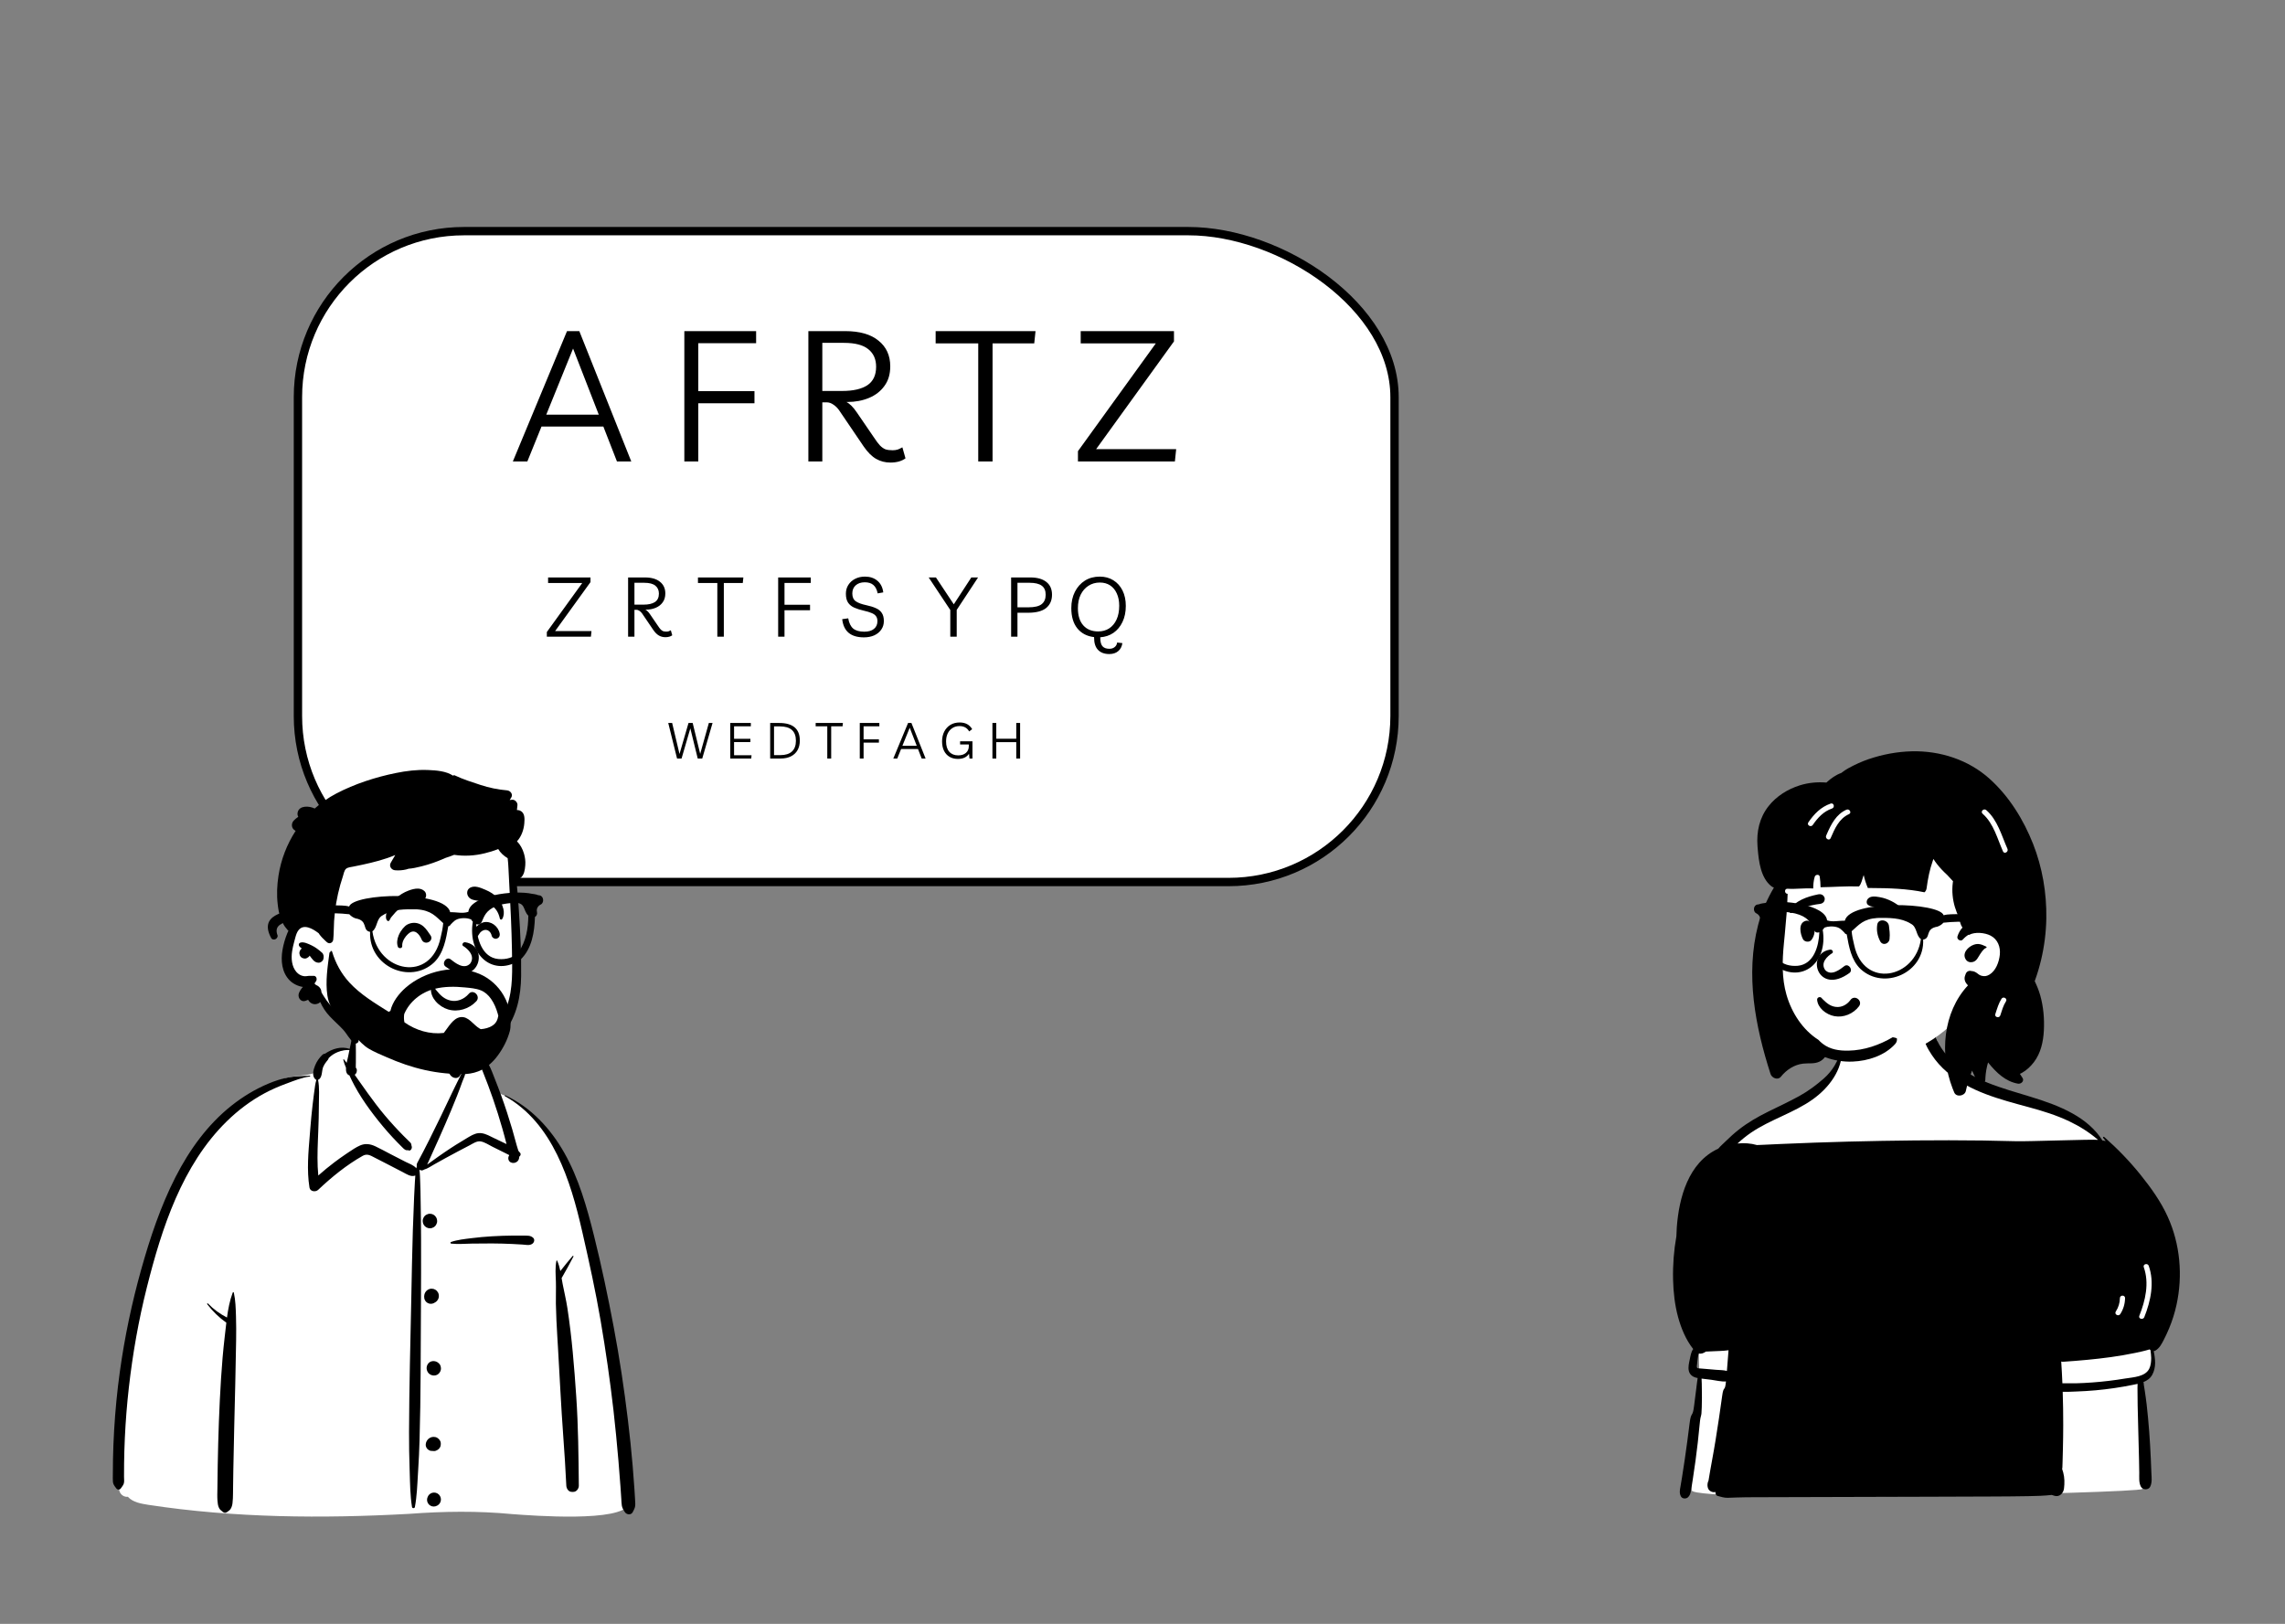 <svg width="1369" height="973" viewBox="0 0 1369 973" fill="none" xmlns="http://www.w3.org/2000/svg">
<rect x="0" y="0" width="1369" height="973" fill="#808080" stroke="none"/>
<path d="M278 138.5H712C739.556 138.5 770.538 149.697 794.619 167.871C818.721 186.06 835.5 210.903 835.5 238V429C835.5 483.952 790.952 528.5 736 528.5H278C223.048 528.5 178.5 483.952 178.5 429V238C178.5 183.048 223.048 138.5 278 138.5Z" fill="white" stroke="black" stroke-width="5"/>
<path d="M307.26 276.5L339.71 198.4H347.08L378.21 276.5H369.63L361.49 255.6H324.42L315.95 276.5H307.26ZM327.28 248.45H358.74L343.34 208.85L327.28 248.45ZM453.013 205.66H418.363V234.37H452.023V241.63H418.363V276.5H410.003V198.4H453.013V205.66ZM540.634 268.03L542.504 274.63C540.231 276.317 537.224 277.16 533.484 277.16C530.331 277.16 527.471 276.427 524.904 274.96C522.337 273.493 519.844 271 517.424 267.48L502.794 245.92C501.841 244.527 500.704 243.39 499.384 242.51C498.064 241.557 496.707 241.08 495.314 241.08H492.674V276.5H484.314V198.4H506.314C515.041 198.4 521.714 200.307 526.334 204.12C531.027 207.86 533.374 212.993 533.374 219.52C533.374 224.213 532.201 228.137 529.854 231.29C527.581 234.443 524.501 236.827 520.614 238.44C516.727 240.053 512.437 240.86 507.744 240.86H507.084C509.137 241.887 511.227 243.977 513.354 247.13L523.584 262.09C524.977 264.217 526.187 265.83 527.214 266.93C528.314 268.03 529.414 268.8 530.514 269.24C531.687 269.607 533.117 269.79 534.804 269.79C535.904 269.79 536.931 269.643 537.884 269.35C538.837 268.983 539.754 268.543 540.634 268.03ZM505.654 205.44H492.674V234.26H504.664C511.117 234.26 516.104 233.123 519.624 230.85C523.144 228.503 524.904 224.8 524.904 219.74C524.904 215.267 523.364 211.783 520.284 209.29C517.204 206.723 512.327 205.44 505.654 205.44ZM620.407 198.4L619.637 205.77H594.667V276.5H586.087V205.77H560.567V198.4H620.407ZM645.825 276.5V270.34L692.465 205.77H647.475V198.4H703.355V204.56L656.715 269.13H704.675L703.905 276.5H645.825Z" fill="black"/>
<path d="M327.625 381.5V378.7L348.825 349.35H328.375V346H353.775V348.8L332.575 378.15H354.375L354.025 381.5H327.625ZM401.913 377.65L402.763 380.65C401.73 381.417 400.363 381.8 398.663 381.8C397.23 381.8 395.93 381.467 394.763 380.8C393.596 380.133 392.463 379 391.363 377.4L384.713 367.6C384.28 366.967 383.763 366.45 383.163 366.05C382.563 365.617 381.946 365.4 381.313 365.4H380.113V381.5H376.313V346H386.313C390.28 346 393.313 346.867 395.413 348.6C397.546 350.3 398.613 352.633 398.613 355.6C398.613 357.733 398.08 359.517 397.013 360.95C395.98 362.383 394.58 363.467 392.813 364.2C391.046 364.933 389.096 365.3 386.963 365.3H386.663C387.596 365.767 388.546 366.717 389.513 368.15L394.163 374.95C394.796 375.917 395.346 376.65 395.813 377.15C396.313 377.65 396.813 378 397.313 378.2C397.846 378.367 398.496 378.45 399.263 378.45C399.763 378.45 400.23 378.383 400.663 378.25C401.096 378.083 401.513 377.883 401.913 377.65ZM386.013 349.2H380.113V362.3H385.563C388.496 362.3 390.763 361.783 392.363 360.75C393.963 359.683 394.763 358 394.763 355.7C394.763 353.667 394.063 352.083 392.663 350.95C391.263 349.783 389.046 349.2 386.013 349.2ZM445.368 346L445.018 349.35H433.668V381.5H429.768V349.35H418.168V346H445.368ZM485.767 349.3H470.017V362.35H485.317V365.65H470.017V381.5H466.217V346H485.767V349.3ZM517.59 381.9C509.723 381.9 505.39 378.267 504.59 371L508.19 370.5C508.69 373.333 509.69 375.383 511.19 376.65C512.723 377.883 514.94 378.5 517.84 378.5C520.307 378.5 522.223 377.95 523.59 376.85C524.99 375.717 525.69 374.167 525.69 372.2C525.69 370.933 525.39 369.917 524.79 369.15C524.223 368.383 523.34 367.767 522.14 367.3C520.973 366.8 519.49 366.35 517.69 365.95C515.49 365.45 513.573 364.85 511.94 364.15C510.307 363.45 509.04 362.45 508.14 361.15C507.24 359.85 506.79 358.05 506.79 355.75C506.79 353.783 507.273 352.033 508.24 350.5C509.24 348.933 510.59 347.717 512.29 346.85C514.023 345.95 515.99 345.5 518.19 345.5C521.257 345.5 523.757 346.333 525.69 348C527.657 349.667 528.823 351.983 529.19 354.95L525.84 355.55C525.373 353.25 524.507 351.567 523.24 350.5C522.007 349.433 520.29 348.9 518.09 348.9C515.823 348.9 514.007 349.517 512.64 350.75C511.307 351.95 510.64 353.567 510.64 355.6C510.64 357.767 511.34 359.333 512.74 360.3C514.14 361.267 516.273 362.05 519.14 362.65C521.34 363.117 523.207 363.7 524.74 364.4C526.307 365.067 527.49 366.017 528.29 367.25C529.123 368.45 529.54 370.083 529.54 372.15C529.54 374.083 529.023 375.783 527.99 377.25C526.99 378.717 525.59 379.867 523.79 380.7C521.99 381.5 519.923 381.9 517.59 381.9ZM585.991 346L573.191 365.45V381.5H569.341V365.5L556.391 346H560.741L571.441 362.1L581.941 346H585.991ZM609.588 381.5H605.788V346H617.288C621.388 346 624.571 346.883 626.838 348.65C629.138 350.417 630.288 352.983 630.288 356.35C630.288 359.717 629.121 362.367 626.788 364.3C624.454 366.2 620.838 367.15 615.938 367.15H609.588V381.5ZM616.888 349.2H609.588V363.9H616.138C619.838 363.9 622.488 363.267 624.088 362C625.688 360.733 626.488 358.85 626.488 356.35C626.488 353.883 625.704 352.083 624.138 350.95C622.571 349.783 620.154 349.2 616.888 349.2ZM672.447 385.35C672.147 387.417 671.314 389.017 669.947 390.15C668.581 391.317 666.797 391.9 664.597 391.9C661.697 391.9 659.447 391.067 657.847 389.4C656.281 387.767 655.497 385.317 655.497 382.05V381.75C651.231 381.25 647.881 379.5 645.447 376.5C643.047 373.5 641.847 369.467 641.847 364.4C641.847 360.7 642.564 357.433 643.997 354.6C645.464 351.733 647.464 349.5 649.997 347.9C652.564 346.3 655.531 345.5 658.897 345.5C661.997 345.5 664.714 346.233 667.047 347.7C669.414 349.167 671.247 351.217 672.547 353.85C673.847 356.483 674.497 359.55 674.497 363.05C674.497 366.717 673.831 369.933 672.497 372.7C671.197 375.433 669.397 377.6 667.097 379.2C664.797 380.767 662.164 381.65 659.197 381.85V382.15C659.197 384.483 659.631 386.167 660.497 387.2C661.397 388.233 662.781 388.75 664.647 388.75C665.947 388.75 667.014 388.4 667.847 387.7C668.681 387.033 669.164 386.133 669.297 385L672.447 385.35ZM657.947 378.35C660.447 378.35 662.631 377.75 664.497 376.55C666.397 375.317 667.881 373.55 668.947 371.25C670.014 368.95 670.547 366.183 670.547 362.95C670.547 360.117 670.064 357.667 669.097 355.6C668.164 353.5 666.831 351.883 665.097 350.75C663.364 349.617 661.314 349.05 658.947 349.05C656.381 349.05 654.097 349.7 652.097 351C650.131 352.267 648.581 354.05 647.447 356.35C646.347 358.65 645.797 361.333 645.797 364.4C645.797 368.867 646.881 372.317 649.047 374.75C651.214 377.15 654.181 378.35 657.947 378.35Z" fill="black"/>
<path d="M424.69 433.2H426.91L420.73 454.5H418.03L413.59 436.44L408.34 454.5H405.64L400.36 433.2H402.7L407.11 451.77L412.51 433.2H415L419.5 451.71L424.69 433.2ZM449.85 435.18H439.8V442.68H449.58V444.66H439.8V452.52H450.27L450.09 454.5H437.52V433.2H449.85V435.18ZM461.432 454.5V433.2H466.832C475.072 433.2 479.192 436.71 479.192 443.73C479.192 445.97 478.732 447.9 477.812 449.52C476.892 451.12 475.572 452.35 473.852 453.21C472.132 454.07 470.072 454.5 467.672 454.5H461.432ZM463.742 452.46H467.552C470.612 452.46 472.922 451.73 474.482 450.27C476.062 448.81 476.852 446.68 476.852 443.88C476.852 440.98 476.052 438.82 474.452 437.4C472.872 435.96 470.452 435.24 467.192 435.24H463.742V452.46ZM505.006 433.2L504.796 435.21H497.986V454.5H495.646V435.21H488.686V433.2H505.006ZM526.845 435.18H517.395V443.01H526.575V444.99H517.395V454.5H515.115V433.2H526.845V435.18ZM535.199 454.5L544.049 433.2H546.059L554.549 454.5H552.209L549.989 448.8H539.879L537.569 454.5H535.199ZM540.659 446.85H549.239L545.039 436.05L540.659 446.85ZM575.217 444.18H582.627V454.5H580.857L580.557 451.65C579.177 453.71 576.957 454.74 573.897 454.74C571.977 454.74 570.307 454.32 568.887 453.48C567.467 452.64 566.367 451.44 565.587 449.88C564.807 448.32 564.417 446.44 564.417 444.24C564.417 442 564.857 440.03 565.737 438.33C566.617 436.63 567.837 435.3 569.397 434.34C570.977 433.38 572.837 432.9 574.977 432.9C578.417 432.9 580.907 434.24 582.447 436.92L580.647 438.27C579.467 436.13 577.527 435.06 574.827 435.06C573.227 435.06 571.827 435.45 570.627 436.23C569.427 436.99 568.487 438.06 567.807 439.44C567.147 440.82 566.817 442.42 566.817 444.24C566.817 446.92 567.457 448.99 568.737 450.45C570.017 451.89 571.797 452.61 574.077 452.61C576.017 452.61 577.557 452.12 578.697 451.14C579.857 450.14 580.437 448.79 580.437 447.09V446.07H575.217V444.18ZM594.586 454.5V433.2H596.896V442.65H608.866V433.2H611.176V454.5H608.866V444.69H596.896V454.5H594.586Z" fill="black"/>
<path fill-rule="evenodd" clip-rule="evenodd" d="M1016.34 867.004C1017.28 858.391 1017.86 849.718 1018.19 841.062C1018.52 832.416 1018.09 823.664 1017.9 815.015C1017.51 797.42 1016.88 779.783 1018.3 762.215C1019.64 745.612 1022.71 729.124 1027.56 713.171C1029.92 705.402 1032.41 697.32 1036.29 690.141C1040.2 682.923 1046.38 678.117 1053.18 673.709C1060.41 669.016 1067.58 664.234 1074.79 659.498C1080.84 655.522 1091.72 650.894 1096.69 645.579C1101.91 639.986 1102.89 626.123 1106.37 619.498C1109.75 613.044 1119.34 608.835 1126.72 608.835C1138.94 608.835 1148.2 608.217 1158.25 619.397C1163.26 624.975 1159.27 630.614 1164.52 635.968C1169.35 640.891 1181.71 645.949 1187.93 648.806C1195.39 652.226 1203.04 655.247 1210.79 657.937C1218.7 660.681 1226.82 662.727 1234.77 665.317C1242.4 667.8 1252.36 678.033 1258.28 683.448C1263.78 688.482 1265.15 687.918 1269.33 694.034C1278.51 707.456 1287.71 721.031 1295.02 735.563C1298.66 742.801 1302.19 750.415 1303.51 758.454C1304.92 767.028 1303.52 775.314 1301.24 783.615C1298.91 792.064 1291.52 800.107 1289.11 808.534C1288 812.417 1291.81 816.655 1290.06 820.315C1289.18 822.143 1288.08 823.77 1286.83 825.362C1285.86 826.589 1282.09 826.317 1281.61 827.819C1281.11 829.336 1283.84 832.484 1283.88 834.054C1283.94 836.3 1284.03 838.547 1284.1 840.793L1284.54 854.075C1284.83 862.803 1285.12 871.531 1285.41 880.258C1285.51 883.107 1285.64 885.891 1284.95 888.594C1285.2 888.366 1285.44 888.117 1285.66 887.837C1286.29 887.019 1287.63 887.713 1287.1 888.669C1286.2 890.266 1284.91 891.39 1283.39 892.197C1281.63 894.766 1014.82 900.505 1013.51 892.994C1012.77 888.779 1014.11 884.267 1014.65 880.08C1015.21 875.719 1015.87 871.377 1016.34 867.004Z" fill="white"/>
<path fill-rule="evenodd" clip-rule="evenodd" d="M1287.37 758.469C1286.72 756.62 1283.73 757.42 1284.39 759.282C1287.77 768.856 1285.37 779.274 1281.72 788.414C1280.99 790.247 1283.98 791.035 1284.7 789.226C1288.54 779.613 1290.92 768.524 1287.37 758.469M1264.72 813.156C1255.19 814.482 1245.65 815.3 1236.05 815.961C1235.62 815.992 1235.25 815.927 1234.93 815.789C1235.22 820.135 1235.45 824.485 1235.63 828.835C1238.25 828.763 1240.92 828.935 1243.51 828.866C1246.9 828.774 1250.29 828.606 1253.67 828.35C1260.21 827.861 1266.75 827.081 1273.22 826.003C1275.64 825.601 1278.71 825.357 1281.47 824.562C1284.07 823.809 1286.39 822.563 1287.61 820.215C1288.64 818.228 1288.83 815.793 1288.83 813.595C1288.83 812.081 1288.57 810.544 1288.41 809.019C1288.22 808.882 1288.04 808.717 1287.89 808.534C1285.02 809.432 1282.04 810.063 1279.11 810.674C1274.36 811.676 1269.53 812.487 1264.72 813.156M1270.09 777.811C1270.04 780.733 1269.22 783.387 1267.63 785.846C1266.55 787.511 1269.23 789.043 1270.3 787.39C1272.17 784.494 1273.12 781.242 1273.18 777.811C1273.22 775.839 1270.13 775.845 1270.09 777.811M1025.81 809.684C1024.52 809.756 1023.22 809.799 1021.93 809.867C1020.78 810.833 1019.2 811.328 1017.76 811.021C1017.71 811.144 1017.66 811.283 1017.62 811.443C1017.37 812.425 1017.24 813.48 1017.09 814.482C1016.95 815.468 1016.83 816.462 1016.76 817.456C1016.72 817.956 1016.48 819.088 1016.78 819.524C1017.06 819.917 1017.68 819.883 1018.1 819.933C1019.25 820.055 1020.41 820.113 1021.56 820.208C1023.73 820.395 1025.91 820.582 1028.08 820.77C1030.21 820.954 1032.55 820.896 1034.63 821.451C1034.99 817.318 1035.31 813.186 1035.61 809.05C1032.39 809.52 1029.01 809.508 1025.81 809.684M1296.37 802.831C1295.07 805.311 1293.87 807.75 1291.38 809.241C1291.06 809.432 1290.7 809.535 1290.33 809.562C1290.6 810.743 1290.78 811.951 1290.93 813.067C1291.27 815.526 1291.35 818.067 1290.72 820.491C1290.12 822.849 1289.11 824.956 1287.14 826.466C1286.22 827.169 1285.22 827.704 1284.17 828.128C1284.35 828.621 1284.45 829.111 1284.4 829.65C1284.65 830.9 1284.82 832.173 1285 833.392C1285.4 836.098 1285.8 838.808 1286.11 841.53C1286.73 846.943 1287.23 852.356 1287.64 857.787C1288.05 863.204 1288.35 868.629 1288.6 874.057C1288.73 876.832 1288.84 879.607 1288.94 882.386C1289.05 885.242 1289.51 888.162 1288.24 890.811C1287.21 892.952 1283.74 892.829 1282.67 890.811C1281.32 888.246 1281.72 885.199 1281.68 882.386C1281.65 879.737 1281.6 877.084 1281.54 874.435C1281.43 869.011 1281.26 863.59 1281.12 858.166C1280.99 852.872 1280.83 847.581 1280.72 842.287C1280.66 839.516 1280.66 836.744 1280.64 833.973C1280.64 832.436 1280.57 830.797 1280.69 829.195C1279.72 829.42 1278.75 829.611 1277.78 829.806C1270.44 831.297 1263.02 832.383 1255.55 833.055C1251.79 833.392 1248.03 833.629 1244.26 833.763C1241.5 833.862 1238.63 834.053 1235.82 833.95C1236.04 840.586 1236.14 847.226 1236.13 853.866C1236.12 858.655 1236.06 863.445 1235.94 868.235C1235.87 870.754 1235.82 873.273 1235.74 875.792C1235.71 876.924 1235.71 878.066 1235.63 879.194C1235.6 879.546 1235.55 879.886 1235.49 880.223C1235.74 880.937 1235.96 881.644 1236.13 882.306C1236.98 885.516 1236.98 888.602 1236.6 891.873C1236.28 894.649 1233.92 897.221 1230.8 896.247C1230.29 896.09 1229.78 895.925 1229.28 895.757C1224.69 896.273 1220.07 896.392 1215.42 896.48C1208.61 896.61 1201.8 896.652 1194.99 896.686C1181.64 896.755 1168.28 896.79 1154.92 896.827C1128.07 896.904 1101.23 896.976 1074.38 897.053C1066.93 897.076 1059.48 897.095 1052.03 897.118C1048.17 897.129 1044.32 897.133 1040.47 897.279C1038.67 897.348 1036.87 897.443 1035.08 897.47C1032.99 897.504 1031.15 896.912 1029.16 896.373C1028.03 896.063 1027.59 894.947 1027.83 894.003C1026.03 894.427 1023.85 893.525 1023.23 891.518C1022.78 890.061 1022.95 888.483 1023.62 887.133V887.13C1024.91 879.068 1026.55 871.044 1027.83 862.979C1029.24 854.145 1030.6 845.292 1031.79 836.424C1032.69 829.726 1033.43 834.474 1034.07 827.746C1031.29 827.96 1028.15 827.123 1025.39 826.767C1023.42 826.515 1021.43 826.312 1019.45 826.045C1019.6 828.017 1019.56 830.028 1019.61 831.92C1019.71 835.678 1019.67 839.42 1019.57 843.178C1019.39 850.429 1018.97 846.209 1018.31 853.43C1017.64 860.704 1016.82 867.952 1015.83 875.192C1015.32 878.919 1014.78 882.642 1014.2 886.361C1013.93 888.097 1013.66 889.829 1013.38 891.564C1013.04 893.609 1012.93 895.547 1011.38 897.084C1010.2 898.249 1007.8 898.15 1007.02 896.525C1006.03 894.473 1006.47 892.714 1006.84 890.559C1007.14 888.827 1007.43 887.095 1007.71 885.364C1008.31 881.652 1008.88 877.936 1009.42 874.217C1010.45 867.05 1011.43 859.871 1012.31 852.685C1013.19 845.441 1014.1 849.672 1014.96 842.429C1015.4 838.774 1015.84 835.127 1016.35 831.485C1016.61 829.611 1016.77 827.616 1017.11 825.686C1017 825.671 1016.89 825.651 1016.78 825.632C1014.44 825.208 1012.43 823.897 1011.84 821.504C1011.27 819.214 1011.95 816.58 1012.42 814.333C1012.83 812.419 1013.19 809.975 1014.44 808.335C1010.05 802.803 1007.19 795.843 1005.37 789.152C1003.39 781.862 1002.56 774.252 1002.38 766.719C1002.18 757.991 1002.84 749.314 1004.36 740.78C1004.39 738.972 1004.48 737.164 1004.61 735.358C1005.94 717.637 1011.52 696.663 1029.21 688.383C1029.28 688.349 1029.36 688.318 1029.43 688.287C1030.82 686.647 1032.55 685.172 1033.95 683.792C1036.42 681.345 1039.01 679.006 1041.76 676.85C1047.19 672.581 1053.15 669.171 1059.34 666.101C1065.61 662.993 1071.97 660.077 1078.09 656.686C1083.42 653.727 1088.22 650.165 1092.78 646.143C1097.9 641.621 1101.54 635.524 1102.97 628.869C1103.04 628.522 1103.56 628.617 1103.57 628.949C1103.95 641.147 1095.62 651.927 1086.04 658.746C1074.59 666.893 1060.76 670.749 1049.14 678.647C1046.25 680.608 1043.55 682.821 1040.98 685.172C1044.92 684.774 1048.93 685.026 1052.62 686.104C1054.07 686.017 1055.53 685.99 1056.99 685.921C1060.32 685.757 1063.66 685.604 1066.99 685.458C1073.79 685.161 1080.59 684.889 1087.39 684.652C1100.74 684.186 1114.08 683.834 1127.43 683.601C1154.25 683.13 1181.11 683.039 1207.93 683.807C1215.2 684.014 1253.45 682.58 1256.99 682.985C1251.78 678.528 1246.07 674.889 1239.79 671.896C1231.93 668.161 1223.81 665.669 1215.42 663.391C1198.15 658.7 1180.2 654.178 1166.38 642.263C1162.94 639.301 1159.89 635.895 1157.39 632.122C1155 628.522 1152.35 623.911 1152.28 619.519C1152.23 616.4 1156.62 615.265 1158.18 617.937C1159.15 619.592 1159.63 621.407 1160.43 623.143C1161.21 624.863 1162.15 626.522 1163.19 628.109C1165.23 631.228 1167.77 634.01 1170.53 636.522C1176.41 641.881 1183.54 645.807 1190.91 648.777C1207.65 655.516 1225.96 658.36 1241.82 667.244C1248.76 671.131 1255.41 676.495 1259.58 683.337C1260.25 683.44 1260.92 683.562 1261.59 683.7C1261.09 683.077 1260.58 682.454 1260.08 681.835C1259.75 681.429 1260.26 680.895 1260.67 681.254C1268.55 688.195 1275.82 695.691 1282.4 703.864C1288.7 711.685 1294.58 719.881 1298.73 729.04C1306.21 745.492 1307.85 764.31 1303.99 781.902C1302.94 786.695 1301.46 791.389 1299.57 795.927C1298.59 798.27 1297.54 800.579 1296.37 802.831" fill="black"/>
<path fill-rule="evenodd" clip-rule="evenodd" d="M1126.09 459.706C1104.15 459.706 1076.67 484.465 1068.62 495.001C1061.86 503.859 1062.82 549.493 1062.82 576.563C1062.82 582.225 1065.4 592.94 1066.34 598.356C1069.79 618.2 1084.78 634.844 1114.46 634.844C1138.62 634.844 1157.22 627.272 1175.2 607.908C1179.31 603.49 1199.34 619.306 1203.44 613.61C1214.14 613.61 1223.09 514.69 1202.08 485.02C1181.06 455.35 1148.03 459.706 1126.09 459.706Z" fill="white"/>
<path fill-rule="evenodd" clip-rule="evenodd" d="M1192.04 466.673C1179.36 455.263 1162.47 449.774 1145.43 450.179C1136.6 450.389 1127.81 452.052 1119.47 454.9C1115.3 456.329 1111.26 458.195 1107.4 460.305C1106.01 461.063 1104.73 461.952 1103.49 462.896L1103.19 463.134H1103.18C1099.87 464.311 1096.91 466.425 1094.23 468.898C1088.86 468.474 1083.44 468.951 1078.24 470.591C1071.01 472.877 1064.31 477.063 1059.61 483.007C1054.13 489.927 1052.31 498.321 1052.96 506.986L1053.08 508.458C1053.72 516.113 1054.87 525.958 1061.22 530.988C1061.71 531.37 1062.24 531.661 1062.79 531.837C1058.7 538.771 1055.34 546.469 1053.33 554.244C1045.66 583.942 1051.56 614.913 1060.78 643.536C1061.54 645.894 1065.14 647.462 1066.98 645.157C1070.26 641.036 1075.02 637.894 1080.37 637.305C1083.68 636.942 1086.97 637.599 1090.09 636.116C1091.31 635.531 1092.5 634.576 1093.35 633.414C1098.62 635.39 1104.29 636.323 1109.93 636.093C1119.17 635.719 1129.04 632.554 1135.4 625.612C1136.42 624.498 1136.68 623.246 1136.44 622.119C1135.65 621.837 1134.83 621.628 1133.98 621.497C1125.92 626.196 1117.04 629.337 1107.49 629.534C1101.97 629.648 1096.59 628.884 1092.11 625.476C1091.15 624.738 1090.25 623.922 1089.43 623.044C1080.08 617.091 1073.48 606.981 1070.35 596.151C1067.42 586.052 1067.78 575.536 1068.79 565.177L1069.32 559.711C1070.09 551.687 1070.81 543.64 1071.01 535.583L1070.95 535.58V535.58C1068.97 535.454 1068.96 532.394 1070.95 532.522C1076.1 532.851 1081.2 532.016 1086.33 532.38C1086.38 529.98 1086.55 527.592 1087.27 525.277C1087.67 523.955 1090 523.695 1090.25 525.277C1090.58 527.395 1090.7 529.501 1090.73 531.628C1098.41 531.527 1106.08 530.888 1113.76 531.151C1115.18 529.656 1115.63 527.006 1116.29 525.162C1116.39 524.891 1116.49 524.623 1116.59 524.352C1117.17 526.987 1118 529.563 1119.08 532.086L1120.97 532.092C1131.65 532.142 1142.56 532.458 1152.99 534.653C1153.72 534.102 1154.15 533.141 1154.27 532.269C1155.02 526.59 1156.1 521.062 1158.02 515.65L1158.29 514.887C1158.31 514.824 1158.34 514.756 1158.36 514.685C1159.77 516.938 1161.46 519.038 1163.29 520.993C1164.37 522.146 1165.51 523.248 1166.67 524.318C1167.81 525.561 1168.97 526.784 1170.11 528.03C1170.06 528.257 1170.02 528.487 1169.99 528.722C1169.65 531.308 1169.61 533.93 1169.86 536.526C1170.32 541.219 1171.66 545.741 1173.81 549.925L1173.88 550.343C1174.21 552.304 1174.67 554.33 1175.76 555.806C1174.4 557.308 1173.36 559.101 1172.76 561.094C1172.22 562.868 1174.7 564.406 1175.99 562.954C1177.01 561.801 1178.14 560.846 1179.39 560.085C1179.47 560.19 1179.61 560.242 1179.77 560.154C1183.25 558.247 1189.15 558.824 1192.62 560.621C1196.93 562.853 1198.62 567.436 1198.14 572.081C1197.68 576.519 1195.72 581.706 1191.91 583.98C1190.16 585.024 1188.8 585.112 1186.95 584.611C1186.35 584.452 1185.62 583.963 1185.3 583.72L1184.99 583.474C1183.78 582.523 1182.64 581.872 1181.21 581.847C1179.74 581.394 1178.27 582.023 1177.7 583.545L1177.67 583.644C1177.41 584.42 1176.93 585.395 1177.03 586.58C1177.14 587.849 1177.73 589.003 1178.6 589.932C1178.75 590.093 1178.92 590.253 1179.08 590.402C1163.97 606.583 1162.03 631.797 1169.78 652.011C1170.12 652.897 1170.48 653.773 1170.85 654.64C1172.15 657.614 1177.13 656.693 1177.77 653.746C1177.95 652.863 1178.16 651.984 1178.39 651.112C1178.81 649.502 1179.29 647.906 1179.83 646.334L1180.04 645.745C1180.5 644.446 1180.93 643.135 1181.39 641.835L1181.44 641.686C1181.45 641.627 1181.47 641.56 1181.49 641.483L1182.28 643.177V643.177L1184.66 648.287C1185.78 650.672 1189.32 649.376 1189.46 647.078L1189.46 646.999C1189.47 646.575 1189.49 646.154 1189.51 645.738C1189.68 642.615 1190.23 639.58 1191.09 636.609L1191.41 636.993C1196.06 642.68 1201.51 648.011 1209 649.323C1210.88 649.652 1213.01 647.71 1211.71 645.833C1211.18 645.057 1210.67 644.262 1210.18 643.456C1210.6 643.261 1211 643.058 1211.37 642.852C1214.21 641.273 1216.57 639.025 1218.53 636.476C1222.67 631.071 1224.16 624.266 1224.52 617.607C1224.91 610.57 1224.28 603.15 1222.34 596.362C1221.5 593.426 1220.36 590.609 1219.04 587.875C1219.13 587.631 1219.22 587.386 1219.31 587.142C1220.73 583.22 1221.9 579.21 1222.87 575.154C1224.82 566.966 1225.87 558.518 1226 550.105C1226.23 535.032 1223.61 519.719 1218.07 505.663C1212.35 491.168 1203.75 477.204 1192.04 466.673ZM1199.16 598.453C1200.21 596.817 1202.84 598.291 1201.87 599.938L1201.83 599.997C1200.16 602.592 1199.38 605.543 1198.42 608.437C1197.81 610.299 1194.82 609.504 1195.45 607.623L1195.65 606.995C1196.61 604.061 1197.48 601.078 1199.16 598.453ZM1190.02 567.23L1189.32 566.896C1187.12 565.857 1185.19 565.149 1182.59 566.056C1179.11 567.268 1175.38 571.125 1177.73 574.867C1178.6 576.247 1180.13 576.798 1181.72 576.473C1184.39 575.925 1185.08 573.545 1186.43 571.592L1186.67 571.262C1187.49 570.08 1188.54 568.446 1189.92 567.983C1190.23 567.876 1190.36 567.394 1190.02 567.23ZM1188.05 487.774L1187.83 487.575C1186.33 486.268 1188.53 484.112 1190.02 485.411C1196.83 491.363 1199.19 500.679 1202.72 508.618C1203.51 510.403 1200.85 511.963 1200.05 510.163C1196.68 502.586 1194.45 493.524 1188.05 487.774V487.774ZM1106.23 485.171C1108.01 484.378 1109.56 486.939 1107.85 487.782L1107.79 487.812C1101.78 490.499 1099.22 496.585 1096.77 502.235C1095.99 504.039 1093.32 502.483 1094.1 500.694L1094.54 499.68C1097.1 493.858 1100.08 487.923 1106.23 485.171ZM1096.8 481.493C1098.69 480.847 1099.5 483.798 1097.62 484.444C1092.53 486.199 1089.03 489.983 1086.08 494.31C1084.98 495.931 1082.3 494.402 1083.42 492.766C1086.84 487.743 1090.9 483.527 1096.8 481.493Z" fill="black"/>
<path fill-rule="evenodd" clip-rule="evenodd" d="M1107.15 608.002C1109.75 606.954 1112.07 605.205 1113.76 602.971C1114.35 602.195 1114.5 601.375 1114.38 600.625C1114.24 599.781 1113.74 599.017 1113.05 598.504C1112.36 597.99 1111.5 597.736 1110.66 597.866C1109.94 597.978 1109.21 598.371 1108.64 599.185L1108.52 599.348C1107.52 600.696 1106.2 601.802 1104.71 602.515C1103.27 603.203 1101.65 603.523 1099.98 603.337C1096.81 602.982 1094.62 601.282 1092.29 598.973C1092 598.682 1091.71 598.381 1091.42 598.075C1091.24 597.799 1090.98 597.621 1090.7 597.527C1090.39 597.424 1090.03 597.429 1089.71 597.542C1089.39 597.65 1089.11 597.855 1088.93 598.127C1088.75 598.387 1088.65 598.707 1088.68 599.075C1088.89 601.468 1090.16 603.603 1091.95 605.28C1093.95 607.142 1096.59 608.43 1099.08 608.882C1101.83 609.38 1104.62 609.023 1107.15 608.002V608.002ZM1097.79 571.091C1094.87 572.846 1090.42 576.937 1093.56 581.287C1097.26 585.122 1102.58 580.725 1105.2 578.736C1107.63 577.195 1110.36 581.159 1108.11 582.959C1089.16 596.833 1081.47 571.55 1096.31 569.028C1097.95 568.75 1098.55 570.549 1097.79 571.091ZM1131.74 554.952C1131.42 550.993 1125.32 550.094 1124.71 554.012C1124.17 557.521 1124.81 560.744 1126.41 563.904C1127.93 566.922 1131.77 565.514 1132.06 562.766C1132.45 559.081 1131.94 557.415 1131.74 554.952ZM1085.34 553.2C1084.49 552.099 1083.26 551.347 1081.79 551.772C1077.2 553.099 1078.55 559.549 1080.17 562.689C1081.04 564.394 1083.88 564.826 1085.16 563.325C1087.24 560.877 1088.24 555.988 1085.59 553.577C1085.52 553.452 1085.44 553.326 1085.34 553.2ZM1126.47 537.63L1125.75 537.504C1123.5 537.12 1120.71 536.751 1119.12 538.536C1118.28 539.483 1117.99 541.242 1119.12 542.148C1121.12 543.742 1123.32 543.124 1125.7 543.259C1127.67 543.371 1129.56 543.692 1131.45 544.228C1135.61 545.403 1138.99 547.547 1142.54 549.902C1143.01 550.211 1143.48 549.622 1143.26 549.191C1141.21 545.222 1137.24 541.962 1133.27 539.974C1131.14 538.913 1128.82 538.033 1126.47 537.63ZM1089.53 535.852L1088.97 535.964C1082.93 537.214 1075.08 539.71 1072.22 545.581C1072.11 546.411 1072.22 546.589 1072.32 546.705L1072.35 546.744C1072.42 546.843 1072.49 546.98 1072.85 547.093C1072.95 547.069 1073.05 547.044 1073.16 547.017C1074.47 546.677 1075.5 546.209 1076.51 545.723L1077.6 545.192C1078.86 544.579 1080.14 543.988 1081.49 543.552C1084.37 542.622 1087.34 541.966 1090.35 541.616C1091 541.541 1091.63 541.323 1092.13 540.949C1092.6 540.595 1092.96 540.104 1093.12 539.451C1093.34 538.607 1093.27 537.968 1092.82 537.206C1092.47 536.634 1091.98 536.237 1091.41 536.009C1090.84 535.777 1090.18 535.723 1089.53 535.852Z" fill="black"/>
<path fill-rule="evenodd" clip-rule="evenodd" d="M1065.2 574.513C1067.81 577.971 1072.63 579.072 1077.08 578.692C1086.67 577.778 1089.69 566.998 1090.01 558.619C1083.57 560.41 1090.55 547.729 1068.56 546.334C1060.8 545.695 1062.94 550.327 1059.51 553.712C1059.59 560.815 1060.78 568.533 1065.2 574.513M1110.91 566.351C1116.57 592.594 1147.6 586.352 1150.86 562.696C1147.85 560.595 1148.64 555.407 1144.9 553.528C1138.98 549.783 1131.57 549.943 1124.84 550.031C1116.24 550.616 1113.79 554.14 1109.37 557.984C1109.58 560.552 1110.2 563.596 1110.91 566.351M1052.91 541.988C1053.23 541.936 1053.55 541.886 1053.87 541.84C1054.12 541.701 1054.41 541.593 1054.75 541.529C1055.52 541.334 1056.29 541.203 1057.06 541.132C1068.09 538.678 1093.6 542.163 1094.65 551.47C1098.16 552.629 1101.2 551.591 1105.27 551.694C1108.36 538.887 1161.92 540.694 1164.49 548.416C1164.5 548.413 1164.51 548.411 1164.52 548.408C1167 547.65 1170.65 547.833 1173.48 547.713C1179.53 547.588 1185.58 548.121 1191.5 549.383C1202.58 551.125 1217.71 553.164 1210 566.852C1210 566.854 1210 566.857 1209.99 566.859L1209.99 566.858C1208.67 568.205 1206.41 567.12 1206.33 565.297C1208.92 558.813 1203.07 558.034 1198.56 556.17C1187.36 552.189 1175.95 551.637 1164.36 552.869C1163.49 553.884 1162.17 554.769 1160.77 555.232C1153.02 556.505 1157.11 562.19 1152.21 563.016C1153.11 582.833 1128.79 593.65 1114.69 580.623C1109.07 575.182 1107.72 567.12 1106.42 559.854C1105.73 559.701 1105.29 559.328 1105.03 558.834C1103.38 557.195 1102.33 555.682 1099.05 555.232C1095.77 554.783 1093.25 555.685 1092.91 555.962C1092.82 556.133 1092.73 556.305 1092.62 556.477C1092.47 556.734 1092.27 556.938 1092.03 557.099C1095.27 576.833 1079.79 589.313 1064.15 579.078C1057.36 572.757 1055.92 563.079 1055.64 554.44C1054.72 553.891 1054.13 552.825 1054.45 551.486C1054.89 549.64 1053.86 548.041 1052.22 547.238C1050.09 546.196 1050.47 542.389 1052.91 541.988" fill="black"/>
<path fill-rule="evenodd" clip-rule="evenodd" d="M88.798 901.671C140.435 909.554 193.009 909.95 245.075 907.088C265.68 905.537 286.349 905.258 306.938 907.24C319.105 908.15 372.447 912.248 376.805 901.296C374.062 842.976 368.507 784.159 351.464 728.07C344.455 708.154 338.435 691.624 324.756 675.144C320.444 670.644 311.146 661.207 305.819 658.129C301.203 655.463 299.274 656.414 296.624 651.91C293.99 646.936 292.048 638.627 288.308 635.117C284.501 631.543 278.858 632.822 271.864 633.973C273.149 616.521 265.134 612.076 254.093 608.757C234.684 601.312 215.516 605.053 210.631 628.8C201.574 628.8 196.486 632.717 190.986 636.482C188.738 638.02 190.302 641.941 187.616 643.15C182.647 644.928 173.866 644.493 169.082 646.681C147.326 656.632 127.949 671.063 115.224 692.138C86.695 737.135 67.098 831.919 70.489 885.25C69.003 887.592 71.058 890.95 71.58 893.468C72.239 895.658 74.374 897.116 76.602 896.867C79.711 900.227 84.519 900.975 88.798 901.671Z" fill="white"/>
<path fill-rule="evenodd" clip-rule="evenodd" d="M302.531 656.809C302.214 656.632 302.493 656.177 302.812 656.327C318.126 663.548 329.874 676.216 338.14 690.853C346.699 706.009 351.578 723.217 355.784 740.036L355.935 740.643C360.42 758.635 364.233 776.813 367.667 795.035C371.144 813.489 373.934 832.056 376.179 850.7C377.29 859.919 378.28 869.153 379.052 878.407C379.438 883.031 379.789 887.659 380.104 892.288C380.23 894.14 380.348 895.991 380.45 897.845L380.523 899.235C380.586 900.496 380.735 901.76 380.425 903.004C380.157 904.076 379.592 905.047 379.096 906.031C378.113 907.977 375.419 907.656 374.36 906.031L374.053 905.558C373.351 904.467 372.767 903.453 372.547 902.096C372.334 900.781 372.326 899.404 372.23 898.076C372.055 895.634 371.905 893.188 371.734 890.745C371.376 885.601 370.973 880.461 370.527 875.324C369.645 865.184 368.699 855.052 367.538 844.94C365.474 826.968 362.884 809.043 359.83 791.214C356.847 773.797 353.076 756.557 349.141 739.339L348.734 737.558C341.845 707.496 331.228 672.875 302.531 656.809ZM139.418 774.527C139.531 774.226 140.015 774.157 140.097 774.527C141.129 779.195 141.231 784.003 141.388 788.782C141.544 793.497 141.537 798.233 141.469 802.951C141.217 820.288 140.743 837.611 140.334 854.946C140.129 863.617 139.937 872.289 139.789 880.961C139.734 884.214 139.687 887.466 139.648 890.719L139.6 895.009C139.577 896.906 139.527 898.779 139.297 900.674C139.145 901.92 138.822 903.109 138.137 904.177C137.651 904.935 136.959 905.32 136.284 905.836L136.158 905.934C135.297 906.618 134.39 906.622 133.538 905.934L133.29 905.737C132.476 905.097 131.772 904.597 131.252 903.585C130.529 902.177 130.413 900.648 130.29 899.097C130.104 896.745 130.227 894.359 130.251 892C130.3 887.269 130.365 882.538 130.447 877.807C130.751 860.459 131.35 843.107 132.442 825.789C132.956 817.632 133.654 809.448 134.59 801.324L134.768 799.801C135.052 797.411 135.311 794.978 135.602 792.538C131.248 789.459 127.42 785.724 124.156 781.487C123.916 781.175 124.312 780.738 124.602 781.04C127.937 784.511 131.761 787.277 135.994 789.453C136.688 784.344 137.642 779.262 139.418 774.527ZM212.164 619.879C212.224 619.832 212.317 619.812 212.374 619.879C213.31 620.975 213.12 622.652 213.15 624.042L213.154 624.172C213.221 626.204 213.234 628.229 213.227 630.262L213.206 636.734V636.734C213.203 637.624 213.131 638.55 213.177 639.445L213.2 639.792V639.792C213.692 640.298 213.921 641.029 213.754 641.764C213.724 642.706 213.234 643.492 212.519 643.986L214.051 646.172V646.172L215.585 648.356C218.746 652.862 221.943 657.329 225.274 661.712C228.671 666.181 232.294 670.481 236.086 674.616C237.939 676.636 239.823 678.629 241.751 680.577C242.534 681.368 243.338 682.14 244.132 682.921L244.922 683.705C245.388 684.175 245.976 684.639 246.286 685.233C246.468 685.584 246.509 686.448 246.575 686.591C247.16 687.884 246.162 689.944 244.503 689.3L244.578 689.249C244.88 689.038 244.687 689.035 243.998 689.24C243.563 689.239 243.155 689.138 242.774 688.939L242.661 688.876C242.125 688.603 241.646 688.072 241.21 687.648L241.102 687.545C240.106 686.607 239.156 685.611 238.201 684.631C236.208 682.584 234.259 680.494 232.373 678.348C228.611 674.067 225.044 669.611 221.665 665.018C218.224 660.339 215.026 655.42 212.275 650.3C211.232 648.356 210.275 646.376 209.357 644.372C207.572 643.796 207.157 641.887 207.282 639.737C206.623 638.194 206.029 636.62 205.678 635.012C205.63 634.792 205.912 634.584 206.081 634.777C206.652 635.429 207.181 636.123 207.689 636.836C207.996 635.328 208.384 633.941 208.566 633.056L209.358 629.152V629.152C204.897 628.918 200.009 630.76 196.933 633.985C196.768 634.825 196.125 635.426 195.498 636.211C194.782 637.108 194.157 638.115 193.691 639.168C192.657 641.503 193.241 644.943 191.235 646.655C191.026 646.834 190.792 646.958 190.551 647.034C191.503 651.725 191.071 656.894 191.05 661.653L191.05 662.071C191.054 667.397 190.877 672.728 190.672 678.05L190.464 683.316C190.194 690.341 190.019 697.368 190.698 704.354C193.799 701.594 197.005 698.96 200.322 696.45C202.502 694.8 204.727 693.208 206.992 691.676L208.832 690.44C211.037 688.954 213.296 687.425 215.71 686.36C218.868 684.969 221.871 685.447 224.92 686.874C227.956 688.296 230.902 689.947 233.88 691.488C236.91 693.055 239.945 694.609 242.979 696.167C244.988 697.199 247.933 698.13 249.407 700.03C249.501 699.61 249.61 699.191 249.738 698.773C249.592 698.136 249.648 697.448 250.004 696.792C254.956 687.646 259.538 678.282 264.088 668.928C266.391 664.195 268.581 659.406 270.889 654.675L273.132 650.068C273.507 649.3 273.882 648.533 274.26 647.768C274.826 646.621 275.416 645.486 275.988 644.342C276.23 643.859 276.533 643.379 276.769 642.891L276.88 642.647C276.885 642.634 277.429 640.916 277.009 641.08L276.973 641.097C276.759 641.219 276.587 640.948 276.726 640.775C277.32 640.038 278.146 640.691 278.485 641.374C279.419 643.253 277.708 646.204 277.051 648.003L277.014 648.104C274.973 653.911 272.662 659.61 270.293 665.289C265.752 676.176 260.874 686.897 256.007 697.636L255.949 697.821V697.821C256.987 697.021 258.095 696.295 259.044 695.589C261.438 693.806 263.902 692.112 266.362 690.423C270.874 687.325 275.507 684.431 280.218 681.652L281.161 681.097C283.514 679.72 285.844 678.603 288.637 679.016C291.232 679.4 293.644 680.801 295.988 681.939L296.23 682.056L303.473 685.517C302.699 682.413 301.86 679.325 300.986 676.248C299.28 670.247 297.403 664.296 295.367 658.398C293.466 652.888 291.411 647.438 289.237 642.031L288.583 640.408C287.696 638.182 286.815 635.754 284.282 635.069C281.75 634.383 278.846 635.4 276.533 633.949C276.322 633.817 276.349 633.469 276.603 633.405L278.031 633.043C280.712 632.373 283.854 631.699 286.389 632.35C289.148 633.061 291.43 635.387 292.768 637.806C294.256 640.497 295.305 643.508 296.435 646.378L296.614 646.83C297.91 650.077 299.156 653.344 300.349 656.631C302.734 663.202 304.905 669.851 306.87 676.561C307.817 679.795 308.716 683.044 309.579 686.301C309.827 687.238 310.237 688.374 310.573 689.558C310.958 689.936 311.322 690.357 311.664 690.837C312.231 691.634 311.824 692.568 311.119 693.045C311.092 693.861 310.912 694.627 310.481 695.284C308.799 697.85 304.353 697.189 304.534 693.74C304.561 693.212 304.766 692.708 305.075 692.282L305.067 692.213V692.213L305.032 692.086V692.086C304.26 691.715 303.485 691.3 302.668 690.895L295.066 687.119V687.119C292.865 686.026 290.424 684.336 287.976 683.919C285.694 683.531 283.286 685.24 281.325 686.271L281.197 686.338C276.456 688.78 271.751 691.303 267.063 693.847C264.775 695.09 262.517 696.384 260.237 697.64C258.332 698.692 256.275 700.2 254.132 700.793C253.217 701.509 252.131 701.413 251.257 700.872C251.656 703.357 251.632 705.907 251.754 708.448C251.919 711.844 251.944 715.25 251.999 718.65L252.021 719.926C252.165 727.444 252.242 734.965 252.27 742.485C252.371 769.263 252.077 796.05 252.008 822.828C251.973 836.283 251.708 849.749 251.36 863.198C251.213 868.897 250.905 874.589 250.572 880.279L250.388 883.383C250.001 889.932 249.772 896.553 248.565 903.014C248.408 903.856 246.989 903.878 246.85 903.014C245.74 896.091 245.678 889.016 245.465 882.012L245.42 880.613C245.163 873.092 245.041 865.577 245.068 858.053C245.162 831.264 245.855 804.491 246.422 777.709C246.707 764.253 246.899 750.791 247.341 737.34C247.563 730.609 247.813 723.883 248.111 717.155C248.243 714.151 248.371 711.15 248.569 708.15L248.659 706.865C248.721 706.026 248.771 705.198 248.831 704.377C246.134 705.367 243.668 703.534 241.242 702.28C238.446 700.834 235.651 699.386 232.854 697.944L230.055 696.503V696.503L224.452 693.63C221.93 692.336 219.986 691.049 217.296 692.566C207.603 698.032 198.696 705.304 190.625 712.935C189.077 714.398 185.806 714.005 185.414 711.552C183.739 701.075 184.758 690.445 185.613 679.935L185.928 676.033C186.31 671.373 186.726 666.713 187.28 662.071C187.528 659.995 187.775 657.92 188.048 655.848L188.259 654.294C188.6 651.838 188.823 649.396 189.551 647.041C189.322 646.966 189.101 646.844 188.903 646.655C186.714 644.568 187.769 640.946 188.768 638.463C189.754 636.013 191.258 633.874 193.142 632.033C193.552 631.631 194.131 631.372 194.713 631.359C199.279 628.318 204.289 626.801 209.502 628.46C209.649 627.757 209.798 627.054 209.955 626.353L210.115 625.653C210.521 623.914 210.672 621.042 212.164 619.879ZM258.963 894.472C260.38 894.081 261.932 894.494 262.97 895.537C264.008 896.581 264.419 898.14 264.029 899.564C263.833 900.265 263.48 900.874 262.97 901.39C262.493 901.867 261.936 902.206 261.301 902.41L261.153 902.455L260.921 902.552C260.211 902.743 259.5 902.743 258.79 902.552C258.111 902.36 257.522 902.015 257.022 901.516C256.525 901.013 256.181 900.421 255.991 899.738C255.8 899.024 255.8 898.31 255.991 897.596L256.088 897.363V897.363C256.283 896.662 256.636 896.053 257.146 895.537C257.66 895.024 258.266 894.669 258.963 894.472ZM343.099 752.556C343.332 752.287 343.71 752.631 343.565 752.917C341.358 757.266 338.898 761.583 336.48 765.822C336.674 766.997 336.866 768.162 337.087 769.297C338.029 774.138 339.182 778.892 339.935 783.779C342.638 801.346 344.042 819.103 345.246 836.827C346.454 854.615 346.608 872.41 346.79 890.233C346.806 891.778 345.623 893.573 344.039 893.864C343.314 893.997 342.771 893.971 342.048 893.864C340.399 893.62 339.368 891.722 339.297 890.233C338.824 880.272 338.188 870.324 337.452 860.379C336.146 842.747 335.348 825.068 334.293 807.418L333.921 801.249C333.523 794.565 333.158 787.876 333.039 781.182C332.96 776.747 333.196 772.313 333.051 767.883C332.917 763.793 332.504 759.347 333.402 755.328C333.435 755.178 333.671 755.14 333.74 755.284C334.673 757.257 335.264 759.403 335.719 761.592C338.123 758.536 340.571 755.474 343.099 752.556ZM185.634 644.523C185.972 644.497 185.959 645.007 185.634 645.045C180.917 645.595 176.359 647.524 171.905 649.164L171.523 649.304C167.023 650.945 162.635 652.854 158.413 655.128C150.158 659.576 142.577 665.311 135.874 671.876C109.114 698.084 96.919 735.877 87.983 771.393C83.017 791.125 79.487 811.191 77.198 831.411C76.067 841.411 75.267 851.449 74.8 861.502C74.561 866.655 74.411 871.812 74.348 876.97C74.316 879.611 74.306 882.254 74.309 884.896C74.311 886.107 74.526 887.631 74.204 888.806C73.905 889.895 73.062 890.854 72.439 891.762C71.7 892.838 70.373 892.781 69.624 891.762L69.347 891.391C68.549 890.326 67.767 889.307 67.653 887.915C67.531 886.423 67.617 884.885 67.612 883.386C67.599 880.367 67.636 877.347 67.696 874.328C67.812 868.541 68.039 862.757 68.376 856.98C69.061 845.254 70.187 833.553 71.801 821.92C74.669 801.243 78.967 780.763 84.598 760.668C89.91 741.711 96.203 722.81 105.168 705.25C113.492 688.947 124.412 673.78 138.821 662.386C145.522 657.087 152.816 652.671 160.68 649.346C164.646 647.668 168.812 646.299 173.047 645.518C177.236 644.746 181.407 644.854 185.634 644.523ZM259.776 860.965C260.524 860.959 261.358 861.125 262 861.541L262.858 862.207V862.207C263.09 862.507 263.321 862.808 263.552 863.11C264.088 863.812 264.159 864.949 264.047 865.786C264.022 866.345 263.857 866.864 263.552 867.346L262.899 868.196V868.196C262.271 868.71 261.748 869.077 260.988 869.325C260.59 869.454 260.208 869.481 259.826 869.461L259.699 869.453L259.776 869.464L259.642 869.449V869.449C259.518 869.438 259.393 869.424 259.268 869.407C259.183 869.396 259.098 869.39 259.013 869.378C258.931 869.371 258.852 869.368 258.77 869.376C257.804 869.467 256.833 868.917 256.147 868.284C255.529 867.714 254.974 866.505 255.061 865.648L255.097 865.29C255.163 864.686 255.216 864.448 255.471 863.842C255.718 863.251 256.064 862.73 256.535 862.29C257.436 861.448 258.539 860.974 259.776 860.965ZM256.785 816.757C258.068 815.352 260.269 815.249 261.86 816.098C262.247 816.306 262.603 816.638 262.944 816.916C263.805 817.615 264.142 818.876 264.19 819.939C264.237 820.989 263.686 822.237 262.944 822.963L262.764 823.138V823.138C262.321 823.571 261.686 823.947 261.067 824.062C260.067 824.247 259.228 824.241 258.297 823.846C257.497 823.507 256.808 822.962 256.339 822.222L256.263 822.097C256.231 822.045 256.2 821.992 256.172 821.938L256.13 821.857C255.24 820.135 255.479 818.186 256.785 816.757ZM257.449 772.315C258.028 772.133 258.606 772.107 259.184 772.237C259.576 772.238 259.942 772.338 260.281 772.535C260.65 772.639 260.97 772.827 261.241 773.098C261.568 773.292 261.828 773.553 262.021 773.882C262.406 774.304 262.665 774.799 262.8 775.368L262.955 776.53L262.8 777.693L262.361 778.737V778.737C262.241 778.895 262.119 779.053 261.997 779.211C261.803 779.54 261.542 779.802 261.215 779.997C261.002 780.21 260.757 780.369 260.484 780.48C259.516 781.177 258.226 781.405 257.078 781.087C256.397 780.896 255.805 780.549 255.304 780.048C254.805 779.543 254.46 778.949 254.27 778.264L254.191 777.718C254.09 776.984 254.074 776.578 254.28 775.646C254.371 775.236 254.634 774.658 254.771 774.414C255.359 773.375 256.32 772.663 257.449 772.315ZM307.659 740.343C309.319 740.331 310.979 740.334 312.64 740.353L313.885 740.37C315.969 740.403 317.755 740.186 319.394 741.64C320.584 742.696 320.06 744.466 318.931 745.261C317.22 746.464 315.073 745.859 313.107 745.726C311.032 745.586 308.957 745.47 306.88 745.377C302.859 745.196 298.837 745.081 294.812 745.063C290.796 745.046 286.774 745.084 282.758 745.149C278.672 745.216 274.418 745.598 270.355 745.173C269.796 745.115 269.671 744.377 270.222 744.185C274.05 742.854 278.357 742.423 282.37 741.914C286.509 741.388 290.647 741.016 294.812 740.775C299.09 740.528 303.374 740.373 307.659 740.343ZM257.442 727.268L257.579 727.27C258.31 727.272 258.994 727.445 259.631 727.789L259.767 727.865L260.645 728.546C261.182 729.09 261.554 729.731 261.759 730.469L261.914 731.627V731.627C261.937 732.227 261.812 732.787 261.541 733.306C261.366 733.847 261.067 734.314 260.645 734.709C260.252 735.133 259.787 735.434 259.25 735.61C258.772 735.861 258.261 735.987 257.716 735.988L257.579 735.985C256.797 735.982 256.067 735.784 255.391 735.39L254.513 734.709V734.709C253.976 734.165 253.604 733.524 253.399 732.786L253.243 731.627V731.627C253.221 731.028 253.345 730.467 253.617 729.949C253.792 729.408 254.091 728.941 254.513 728.546C254.906 728.121 255.371 727.821 255.909 727.645C256.386 727.393 256.897 727.267 257.442 727.268V727.268ZM270.295 624.905C271.229 623.546 272.922 624.755 272.679 625.848C272.743 628.918 272.899 631.898 273.595 634.906C273.913 636.283 274.33 637.661 274.973 638.923L275.243 639.454C276.075 641.107 276.722 642.665 275.601 644.479C275.072 645.334 274.117 645.976 273.082 645.931C268.491 645.732 267.86 639.309 267.581 635.724C267.294 632.031 268.189 627.973 270.295 624.905Z" fill="black"/>
<path fill-rule="evenodd" clip-rule="evenodd" d="M307.316 556.275C306.465 548.761 307.566 533.055 307.64 532.101C308.106 526.068 305.294 502.247 299.978 504.442C291.06 497.347 279.183 495.78 268.076 495.032C245.007 493.477 220.465 497.046 202.651 512.65C193.842 520.754 185.265 532.54 185.954 544.813C177.95 556.445 166.666 572.402 176.639 586.001C180.029 590.346 185.417 591.964 189.675 595.255C198.241 602.199 203.615 612.165 212.262 619.067C235.17 639.758 274.069 644.08 296.577 620.546C313.982 603.502 311.167 578.004 308.106 556.275C306.048 541.667 308.975 570.935 307.316 556.275Z" fill="white"/>
<path fill-rule="evenodd" clip-rule="evenodd" d="M237.259 463.166C243.428 461.915 249.764 461.136 256.064 461.37L256.55 461.389C261.291 461.58 267.294 462.001 271.43 464.772C271.668 464.532 272.051 464.409 272.398 464.575C277.312 466.933 282.717 468.637 287.892 470.331C293.043 472.017 298.387 473.13 303.785 473.578C305.816 473.747 307.555 475.951 306.269 477.929C305.963 478.4 305.665 478.876 305.368 479.353C305.864 479.301 306.361 479.247 306.857 479.197C308.491 479.031 310.123 480.784 310.026 482.382C309.965 483.388 309.857 484.381 309.698 485.363C310.32 485.35 310.938 485.444 311.536 485.697C314.562 486.982 314.351 490.604 314.125 493.361C313.811 497.185 312.388 501.237 309.745 504.099C311.718 506.159 313.115 508.619 313.948 511.54C314.553 513.674 314.889 515.946 314.723 518.167L314.67 518.832C314.465 521.241 314.057 523.909 312.332 525.643C311.446 526.537 310.355 526.863 309.316 526.759C309.944 532.313 310.348 537.899 310.727 543.464L310.905 546.124C311.751 558.988 312.387 571.935 312.221 584.819C312.066 596.86 309.699 608.547 302.352 618.324C295.66 627.227 286.052 633.789 275.182 636.284C269.325 637.631 263.345 637.726 257.416 636.868C254.542 636.451 251.649 635.811 248.922 634.802C245.903 633.682 243.733 632.033 241.701 629.562C240.74 628.391 241.203 625.896 243.116 626.13C246.01 626.483 248.652 626.908 251.426 627.768L251.823 627.894C254.586 628.784 257.448 629.447 260.337 629.729C266.254 630.305 272.261 629.725 277.929 627.922C287.158 624.982 295.107 618.431 300.202 610.2C306.249 600.443 306.933 589.368 306.845 578.149C306.752 565.839 306.353 553.521 305.703 541.223L305.592 539.174C305.248 532.845 304.916 526.513 304.624 520.181C304.533 518.195 304.395 516.192 304.146 514.21C301.866 512.867 299.822 511.016 298.49 508.732C295.814 509.844 293 510.647 290.411 511.286C284.413 512.769 278.187 513.129 272.082 512.2C270.436 512.884 268.756 513.485 267.051 514.002C266.59 514.208 266.129 514.409 265.669 514.607C261.558 516.375 257.388 517.873 253.049 518.969L251.983 519.236C249.699 519.802 247.218 520.359 244.788 520.534C244.389 520.689 243.958 520.82 243.487 520.936C241.274 521.476 238.977 521.647 236.709 521.456C234.499 521.269 232.903 519.025 234.12 516.923C235.009 515.39 235.907 513.86 236.812 512.335C233.662 513.654 230.409 514.75 227.128 515.68C223.816 516.617 220.457 517.408 217.093 518.135C215.294 518.52 213.488 518.862 211.694 519.247C210.409 519.521 208.437 519.664 207.389 520.515C206.232 521.448 205.904 523.625 205.465 524.968C204.887 526.712 204.346 528.464 203.852 530.235C202.868 533.771 202.062 537.358 201.437 540.981C200.813 544.608 200.394 548.271 200.16 551.946C199.928 555.616 200.03 559.311 199.655 562.966C199.453 564.904 197.382 565.901 195.853 564.547C195.673 564.388 195.492 564.227 195.313 564.065L195.046 563.82C193.738 562.628 192.469 561.365 191.422 559.943C191.232 559.68 191.05 559.406 190.88 559.128C190.853 559.128 190.829 559.12 190.801 559.1L190.511 558.881C187.314 556.489 181.974 553.372 178.857 557.345C177.864 558.61 177.355 560.222 176.933 561.776L176.193 564.559C175.714 566.376 175.263 568.202 174.999 570.061C174.402 574.224 174.703 579.023 177.553 582.36C178.691 583.695 180.26 584.648 182.011 584.898C182.987 585.034 183.952 584.867 184.92 584.744C185.904 584.62 186.852 584.819 187.837 584.724C189.402 584.569 190.086 586.452 189.501 587.636C189.185 588.271 188.813 588.819 188.39 589.284C188.73 589.578 189.054 589.896 189.367 590.23C190.291 590.528 191.121 591.167 191.742 592.013C192.244 592.697 192.504 593.44 192.548 594.222C192.603 594.417 192.651 594.615 192.695 594.818L193.542 596.201C193.729 596.505 193.915 596.804 194.101 597.098C196.259 600.515 198.655 603.407 201.631 606.132C204.497 608.754 207.607 611.102 210.299 613.914L210.616 614.248C213.126 616.906 215.771 620.124 214.789 623.989C214.536 624.982 213.156 625.697 212.255 625.026C209.358 622.865 207.899 619.44 205.441 616.818C202.911 614.117 200.109 611.69 197.572 608.996C195.172 606.454 193.279 603.574 191.853 600.404C191.283 601.035 190.453 601.484 189.303 601.659C187.327 601.957 185.485 600.793 184.624 599.073C184.07 599.319 183.505 599.541 182.935 599.716C179.94 600.638 178.055 597.289 179.185 594.814C179.789 593.487 180.544 592.335 181.481 591.366C178.552 590.961 175.572 589.439 173.647 587.54C168.818 582.769 168.154 575.599 169.241 569.223C169.818 565.842 170.813 562.421 172.106 559.247C172.331 558.695 172.573 558.139 172.837 557.591C172.691 557.587 172.541 557.523 172.446 557.4C171.572 556.2 170.509 555.219 169.861 553.876C169.264 552.645 168.6 551.398 168.13 550.114C167.162 547.488 166.687 544.525 166.371 541.748C165.719 536.063 165.972 530.414 166.837 524.765C168.311 515.144 171.872 505.936 177.117 497.856C176.831 497.706 176.558 497.523 176.303 497.308L176.177 497.198L175.972 497.012C174.475 495.65 174.604 493.099 175.972 491.72L176.404 491.285C176.951 490.739 177.423 490.306 178.306 489.711C178.436 489.624 178.57 489.541 178.704 489.464C178.242 488.605 178.081 487.601 178.404 486.493C179.526 482.633 185.052 482.77 188.554 484.453C192.429 480.977 196.725 477.96 201.382 475.517C212.473 469.701 225.013 465.645 237.259 463.166ZM179.928 564.825C181.999 564.146 184.75 565.572 186.612 566.43C188.971 567.518 190.979 569.127 192.924 570.828C193.892 571.678 194.066 573.068 193.825 574.256C193.801 574.375 193.778 574.498 193.75 574.621C193.493 575.889 192.086 576.886 190.841 576.85C188.236 576.778 186.995 574.518 185.521 572.603C185.347 572.913 185.13 573.199 184.86 573.414L184.679 573.557C184.067 574.025 183.392 574.399 182.584 574.363C182.011 574.335 181.462 574.188 180.955 573.922C179.691 573.251 179.134 571.606 179.477 570.267C179.691 569.425 180.181 568.766 180.821 568.309L180.582 568.145C180.072 567.788 179.606 567.411 179.243 566.855L179.161 566.724H179.193C178.797 566.041 179.055 565.111 179.928 564.825Z" fill="black"/>
<path fill-rule="evenodd" clip-rule="evenodd" d="M277.48 604.803C274.568 605.65 271.443 605.726 268.475 604.851C265.783 604.057 263.019 602.309 261.038 599.997C259.278 597.943 258.138 595.447 258.182 592.782C258.188 592.478 258.296 592.224 258.462 592.027C258.642 591.815 258.892 591.669 259.16 591.606C259.436 591.541 259.728 591.564 259.976 591.677C260.201 591.78 260.394 591.954 260.514 592.209C260.818 592.611 261.122 593.007 261.426 593.392C263.874 596.43 266.245 598.701 269.926 599.515C271.924 599.957 273.919 599.761 275.749 599.087C277.708 598.365 279.479 597.096 280.867 595.472C281.495 594.738 282.235 594.439 282.959 594.434C283.78 594.428 284.591 594.811 285.202 595.424C285.802 596.026 286.204 596.844 286.241 597.7C286.273 598.451 286.029 599.235 285.381 599.935C283.244 602.241 280.475 603.931 277.48 604.803ZM277.39 566.749C280.374 568.572 284.922 572.824 281.711 577.344C277.932 581.33 272.49 576.76 269.809 574.693C267.322 573.091 264.529 577.211 266.836 579.082C286.212 593.5 294.076 567.225 278.899 564.605C277.228 564.316 276.608 566.184 277.39 566.749ZM249.47 558.725C248.51 558.108 247.382 557.897 246.131 558.469C245.154 558.915 243.44 560.404 242.247 562.362C241.431 563.701 240.852 565.272 240.973 566.909C241.001 567.289 240.861 567.569 240.641 567.776C240.467 567.94 240.215 568.06 239.92 568.098C239.669 568.13 239.388 568.101 239.16 568.029C238.726 567.893 238.496 567.61 238.41 567.379C237.575 565.15 237.935 562.662 238.871 560.417C240.134 557.388 242.428 554.851 243.931 554.033C246.503 552.632 249.538 552.568 252.114 553.995C254.306 555.209 255.677 557.169 257.041 559.167C257.331 559.592 257.618 560.014 257.916 560.428C258.512 561.258 258.571 562.081 258.34 562.787C258.084 563.569 257.433 564.229 256.617 564.575C255.864 564.894 254.99 564.939 254.216 564.611C253.562 564.334 252.962 563.794 252.583 562.877C251.944 561.334 250.879 559.631 249.47 558.725V558.725ZM298.19 562.159C297.533 562.503 297.019 562.607 296.29 562.387C295.887 562.266 295.489 562.033 295.177 561.719C294.868 561.408 294.645 561.022 294.558 560.594C294.345 559.536 293.77 558.546 292.949 557.901C292.248 557.349 291.363 557.057 290.381 557.222C289.321 557.399 288.312 558.082 287.617 558.887C287.385 559.157 287.202 559.463 287.019 559.767C286.677 560.335 286.344 560.863 285.871 561.281C285.692 561.44 285.423 561.55 285.161 561.55C285.055 561.55 284.947 561.532 284.845 561.5C283.79 560.436 283.587 559.629 283.621 558.829C283.657 557.99 283.986 557.14 284.518 556.347C285.766 554.487 288.136 552.962 289.735 552.616C291.925 552.143 294.099 552.711 295.843 553.941C297.637 555.205 298.967 557.169 299.381 559.383C299.481 559.916 299.438 560.491 299.236 560.99C299.039 561.477 298.695 561.895 298.19 562.159ZM254.299 538.895C252.985 540.182 251.43 540.381 249.856 540.558C248.982 540.658 248.284 540.738 247.597 540.894C245.709 541.322 243.843 541.967 242.141 542.896C240.361 543.867 238.422 545.039 237.026 546.539C236.695 546.896 236.382 547.271 236.069 547.646C235.783 547.989 235.508 548.318 235.218 548.636C234.885 549.001 234.569 549.384 234.254 549.766C234.06 550.088 234.021 550.167 233.982 550.249C233.923 550.373 233.855 550.512 233.776 550.66C233.669 550.864 233.544 551.087 233.412 551.289C233.193 551.659 233.076 551.761 232.974 551.806C232.806 551.881 232.646 551.919 232.491 551.898C232.346 551.88 232.209 551.809 232.074 551.695C231.399 551.122 231.2 550.181 231.221 549.183C231.252 547.669 231.807 545.992 232.32 544.961C233.511 542.565 235.164 540.075 237.15 538.287C239.418 536.247 241.898 534.702 244.747 533.637C246.517 532.975 248.567 532.368 250.496 532.445C251.884 532.5 253.21 532.915 254.304 533.951C254.976 534.587 255.299 535.491 255.299 536.395C255.299 537.317 254.964 538.244 254.299 538.895ZM300.863 550.679C300.779 550.817 300.664 550.912 300.535 550.969C300.4 551.029 300.249 551.046 300.105 551.021C299.961 550.997 299.824 550.932 299.716 550.831C299.612 550.735 299.532 550.608 299.497 550.452C298.624 546.6 296.93 543.735 293.314 541.887C291.535 540.977 289.49 540.4 287.554 539.939C286.991 539.806 286.396 539.719 285.798 539.631C283.921 539.356 282.031 539.04 280.807 537.516C280.07 536.597 279.761 535.423 279.936 534.349C280.101 533.337 280.689 532.41 281.757 531.854C284.418 530.471 287.725 531.828 290.412 532.984C290.612 533.07 290.807 533.154 290.999 533.235C293.627 534.35 296.023 535.822 297.994 537.926C299.557 539.596 301.005 542.064 301.588 544.604C302.074 546.716 301.96 548.873 300.863 550.679Z" fill="black"/>
<path fill-rule="evenodd" clip-rule="evenodd" d="M242.177 607.597C245.377 600.062 252.361 594.524 260.403 592.5C266.308 591.017 272.505 591.064 278.524 591.653C281.678 591.959 285.061 592.21 288.033 593.387C290.571 594.393 292.64 596.294 294.195 598.525C296.046 601.169 297.305 604.196 298.19 607.298C298.315 607.739 298.433 608.183 298.543 608.63C298.159 610.97 297.342 612.962 295.186 614.433C293.081 615.87 290.57 616.458 288.066 616.667C287.821 616.548 287.584 616.427 287.366 616.302C283.465 614.057 280.72 608.753 275.796 609.471C271.402 610.112 268.509 615.669 265.896 618.927C257.508 619.91 249.127 617.376 242.302 612.556C241.955 610.906 241.935 609.242 242.177 607.597M304.244 601.881C303.573 599.989 302.728 598.156 301.726 596.429C298.415 590.719 293.33 586.169 287.295 583.568C273.018 577.424 254.545 581.755 243.015 591.832C239.077 595.276 235.094 600.339 233.89 605.784C233.53 605.855 233.191 606.043 232.912 606.308C224.581 601.037 216.003 595.965 209.29 588.658C204.415 583.349 201.025 577.066 198.948 570.162C198.779 569.594 197.867 569.677 197.895 570.305C197.902 570.453 197.91 570.599 197.918 570.746C197.831 570.476 197.421 570.615 197.389 570.878C196.272 579.265 194.875 588.157 196.162 596.588C196.931 601.619 199.205 605.302 202.244 609.279C205.501 613.541 209.188 617.506 212.957 621.309C215.349 623.722 217.848 626.506 220.777 628.276C224.183 630.332 228.047 631.895 231.683 633.481C235.381 635.1 239.135 636.595 242.96 637.892C250.606 640.492 258.508 642.29 266.549 643.077C272.987 643.706 280.344 644.39 286.514 641.956C291.242 640.091 295.059 636.719 298.087 632.662C301.383 628.244 303.988 623.211 305.429 617.904C306.926 612.391 304.56 602.77 304.244 601.881" fill="black"/>
<path fill-rule="evenodd" clip-rule="evenodd" d="M310.717 570.305C308.055 573.898 303.122 575.042 298.571 574.647C288.757 573.698 285.668 562.494 285.346 553.787C291.928 555.648 284.79 542.469 307.287 541.02C315.218 540.356 313.031 545.17 316.535 548.687C316.463 556.069 315.241 564.09 310.717 570.305M263.97 561.822C258.176 589.095 226.446 582.608 223.113 558.023C226.191 555.84 225.38 550.449 229.204 548.495C235.264 544.604 242.839 544.77 249.721 544.862C258.517 545.469 261.024 549.131 265.542 553.127C265.325 555.796 264.698 558.959 263.97 561.822M323.286 536.503C322.961 536.448 322.635 536.397 322.309 536.349C322.055 536.204 321.757 536.093 321.41 536.025C320.617 535.823 319.83 535.687 319.044 535.613C307.767 533.063 281.678 536.684 280.602 546.357C277.01 547.562 273.903 546.483 269.741 546.59C266.572 533.28 211.798 535.159 209.164 543.183C209.154 543.18 209.144 543.178 209.133 543.175C206.602 542.388 202.871 542.577 199.974 542.453C193.788 542.322 187.595 542.877 181.542 544.188C170.208 545.998 154.74 548.118 162.623 562.343C162.624 562.345 162.626 562.348 162.628 562.35L162.629 562.349C163.987 563.749 166.293 562.622 166.378 560.727C163.728 553.988 169.714 553.179 174.319 551.242C185.779 547.104 197.446 546.531 209.298 547.811C210.189 548.866 211.542 549.786 212.972 550.267C220.896 551.589 216.72 557.497 221.729 558.357C220.809 578.951 245.686 590.193 260.101 576.655C265.856 570.999 267.228 562.622 268.562 555.07C269.267 554.911 269.716 554.523 269.978 554.01C271.675 552.307 272.741 550.735 276.096 550.267C279.451 549.8 282.034 550.738 282.384 551.025C282.472 551.204 282.566 551.382 282.676 551.561C282.83 551.828 283.038 552.04 283.275 552.207C279.962 572.716 295.802 585.685 311.794 575.049C318.742 568.479 320.21 558.421 320.501 549.444C321.442 548.873 322.039 547.766 321.713 546.374C321.263 544.455 322.317 542.794 323.995 541.959C326.176 540.876 325.79 536.92 323.286 536.503" fill="black"/>
</svg>
